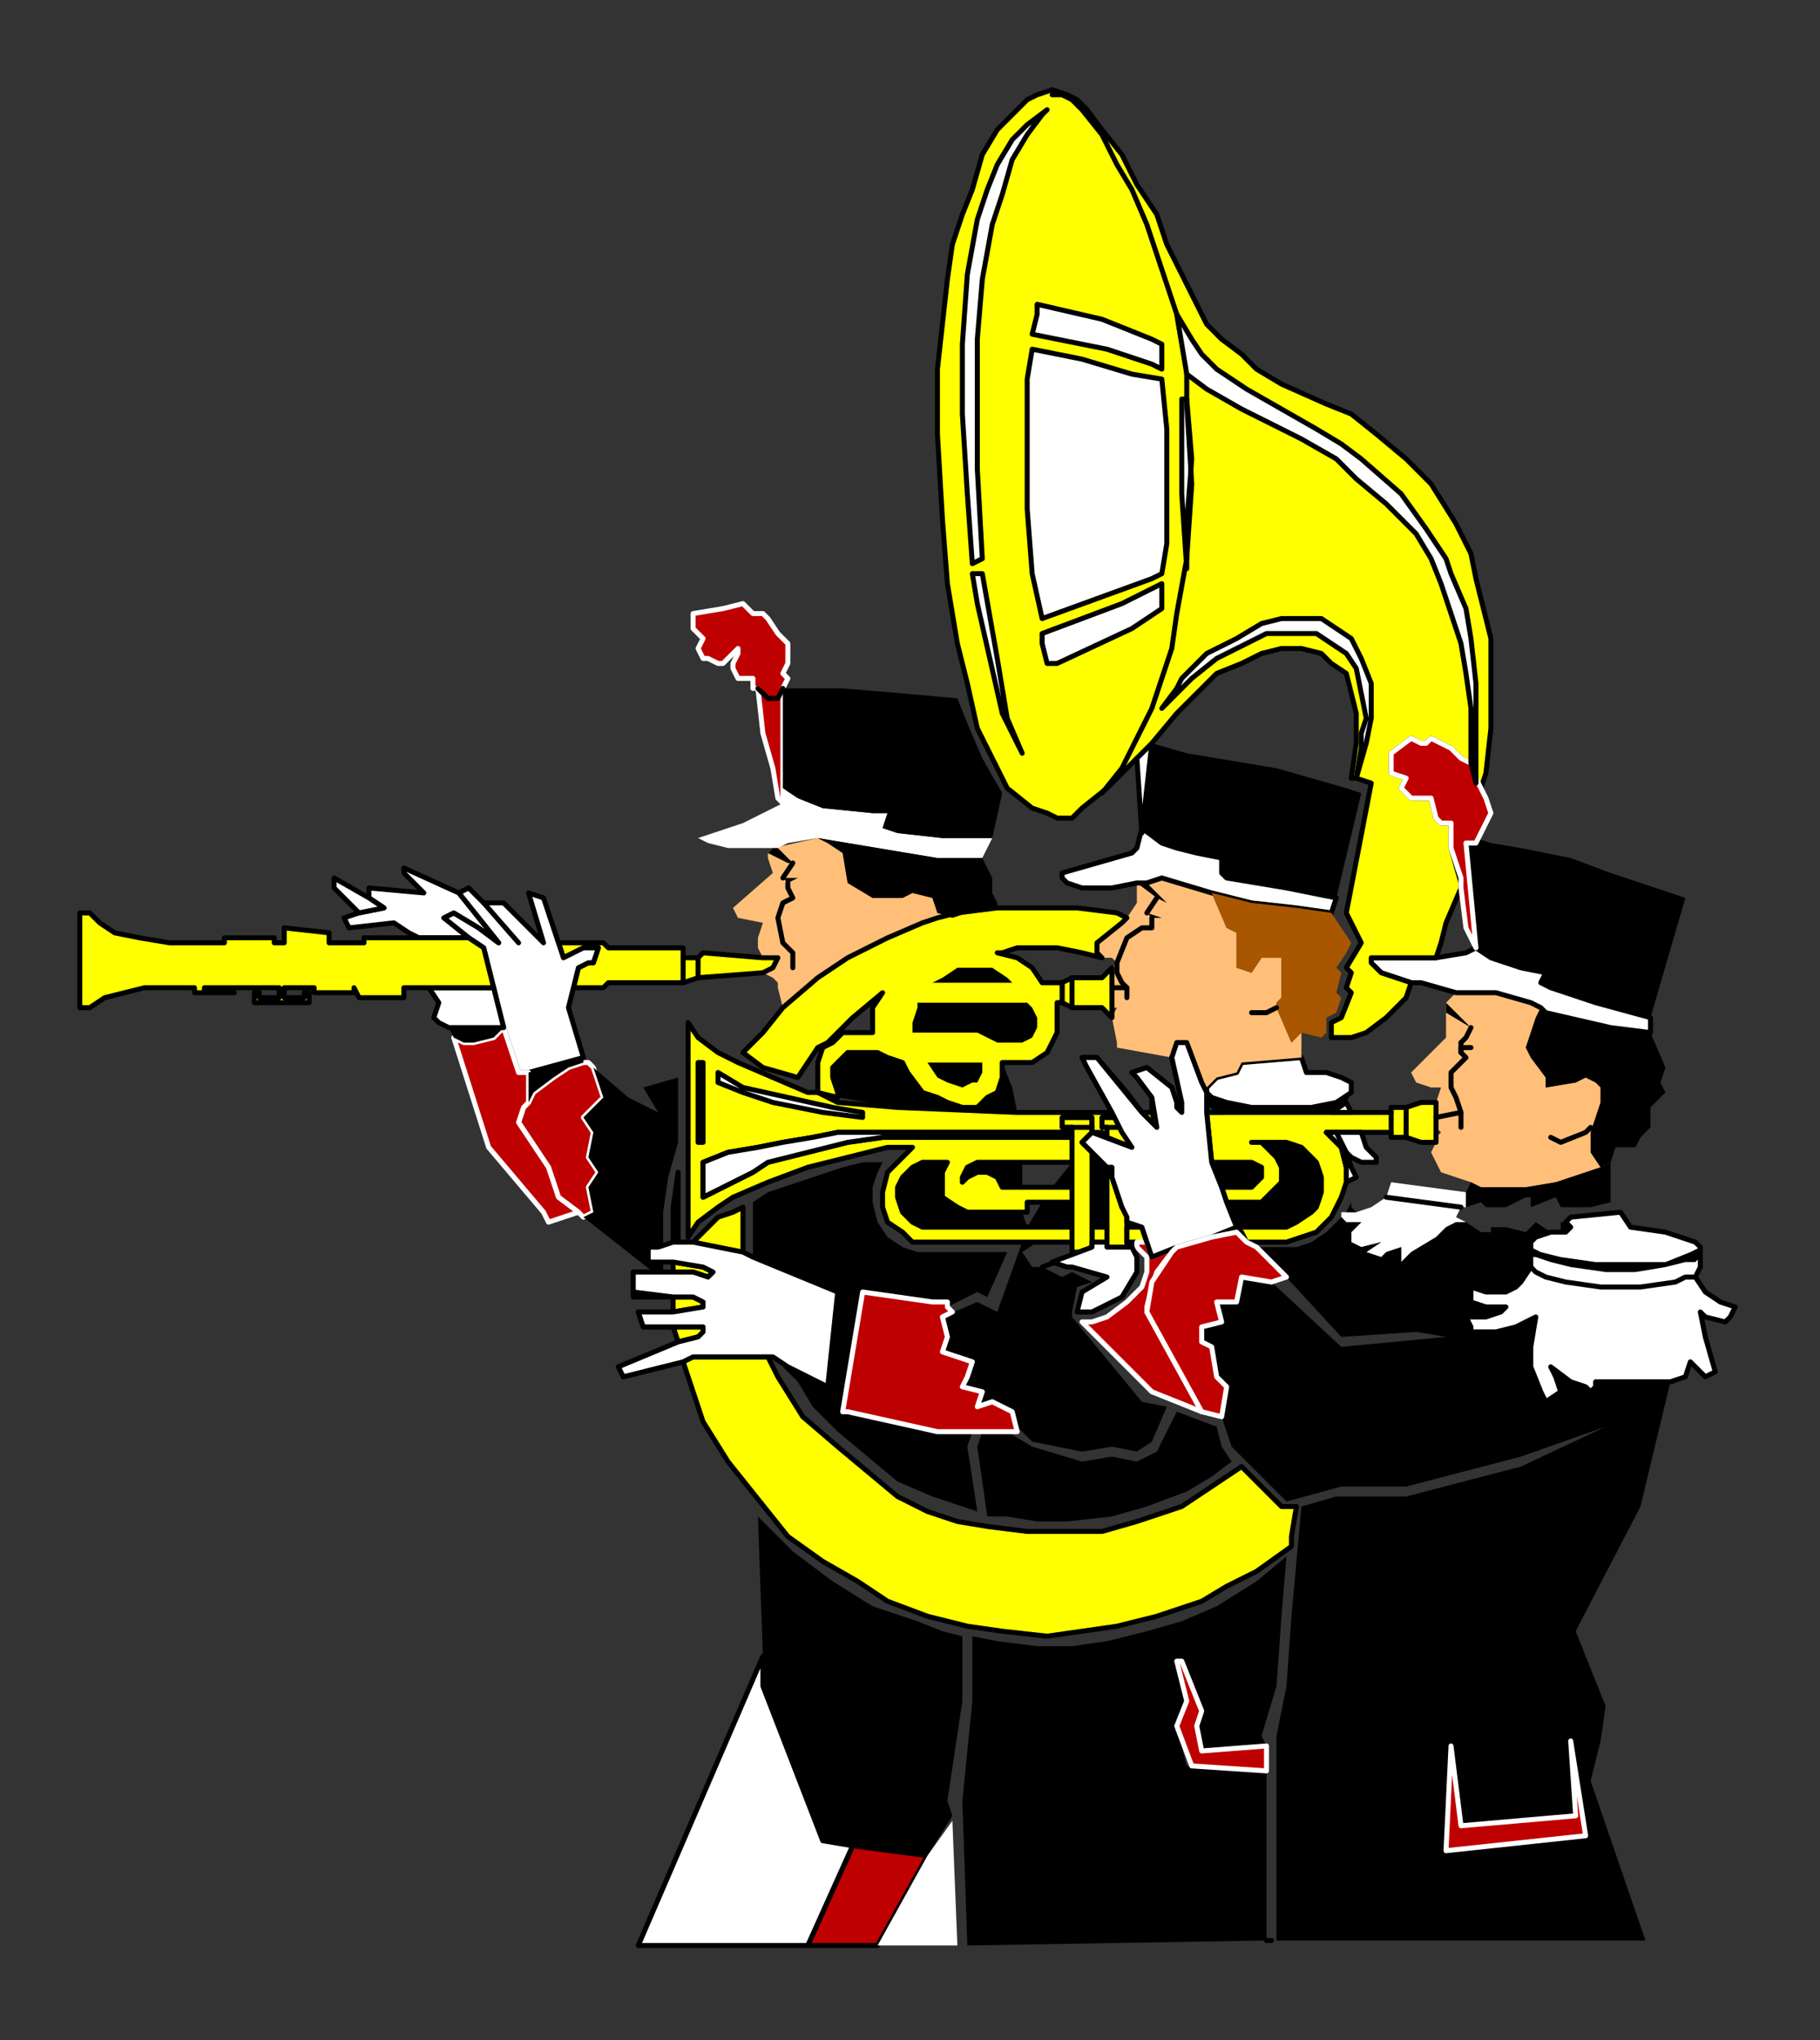 <?xml version="1.0" encoding="UTF-8" standalone="no"?>
<svg
   xmlns:dc="http://purl.org/dc/elements/1.1/"
   xmlns:cc="http://creativecommons.org/ns#"
   xmlns:rdf="http://www.w3.org/1999/02/22-rdf-syntax-ns#"
   xmlns:svg="http://www.w3.org/2000/svg"
   xmlns="http://www.w3.org/2000/svg"
   xmlns:sodipodi="http://sodipodi.sourceforge.net/DTD/sodipodi-0.dtd"
   xmlns:inkscape="http://www.inkscape.org/namespaces/inkscape"
   version="1.0"
   width="96.573mm"
   height="108.215mm"
   id="svg281"
   sodipodi:docname="JULY4035.WMF">
  <rect width="100%" height="100%" fill="#333333" stroke="none"/>
  <sodipodi:namedview
     pagecolor="#ffffff"
     bordercolor="#666666"
     borderopacity="1"
     objecttolerance="10"
     gridtolerance="10"
     guidetolerance="10"
     inkscape:pageopacity="0"
     inkscape:pageshadow="2"
     inkscape:window-width="640"
     inkscape:window-height="480"
     id="namedview283" />
  <defs
     id="defs3">
    <pattern
       id="WMFhbasepattern"
       patternUnits="userSpaceOnUse"
       width="6"
       height="6"
       x="0"
       y="0" />
  </defs>
  <path
     style="fill:#ffbf78;fill-rule:evenodd;fill-opacity:1;stroke:none;"
     d="  M 192,183   L 188,184   L 185,185   L 178,188   L 170,192   L 164,196   L 157,202   L 157,202   L 156,198   L 156,197   L 155,196   L 153,195   L 155,194   L 156,192   L 153,192   L 152,190   L 152,188   L 153,185   L 148,184   L 147,182   L 155,175   L 154,172   L 154,171   L 154,171   L 155,170   L 164,168   L 166,169   L 169,171   L 170,177   L 175,180   L 181,180   L 183,179   L 187,180   L 188,183   L 191,184   L 192,183  z "
     id="path5" />
  <path
     style="fill:#ffff00;fill-rule:evenodd;fill-opacity:1;stroke:#000000;stroke-width:1px;stroke-linecap:round;stroke-linejoin:round;stroke-miterlimit:4;stroke-dasharray:none;stroke-opacity:1;"
     d="  M 153,195   L 140,196   L 137,197   L 122,197   L 121,198   L 115,198   L 116,194   L 118,193   L 119,193   L 120,190   L 117,190   L 113,192   L 112,189   L 121,189   L 122,190   L 136,190   L 137,190   L 137,192   L 140,192   L 141,191   L 153,192   L 156,192   L 155,194   L 153,195  z "
     id="path7" />
  <path
     style="fill:#ffffff;fill-rule:evenodd;fill-opacity:1;stroke:#000000;stroke-width:1px;stroke-linecap:round;stroke-linejoin:round;stroke-miterlimit:4;stroke-dasharray:none;stroke-opacity:1;"
     d="  M 308,264   L 307,270   L 307,274   L 309,279   L 310,281   L 313,279   L 312,276   L 311,274   L 315,277   L 318,278   L 319,279   L 320,278   L 320,277   L 326,277   L 333,277   L 335,277   L 338,276   L 339,273   L 342,276   L 344,275   L 344,275   L 342,268   L 341,263   L 342,264   L 346,265   L 347,264   L 348,262   L 345,261   L 342,259   L 340,256   L 341,254   L 341,252   L 341,251   L 341,250   L 340,249   L 337,248   L 334,247   L 327,246   L 325,243   L 315,244   L 314,245   L 315,246   L 314,247   L 313,247   L 311,247   L 311,247   L 308,248   L 307,249   L 307,252   L 307,254   L 305,257   L 304,258   L 302,259   L 298,259   L 295,258   L 295,261   L 298,262   L 300,262   L 301,262   L 302,262   L 301,263   L 298,264   L 295,264   L 294,264   L 295,266   L 295,267   L 296,267   L 300,267   L 304,266   L 308,264   L 308,264  z "
     id="path9" />
  <path
     style="fill:#000000;fill-rule:evenodd;fill-opacity:1;stroke:none;"
     d="  M 314,245   L 313,245   L 313,247   L 314,247   L 315,246   L 314,245  z "
     id="path11" />
  <path
     style="fill:#ffffff;fill-rule:evenodd;fill-opacity:1;stroke:none;"
     d="  M 274,251   L 277,252   L 278,251   L 281,250   L 281,253   L 283,251   L 288,248   L 290,246   L 292,245   L 294,245   L 292,244   L 293,242   L 294,242   L 294,239   L 279,237   L 278,240   L 275,242   L 272,243   L 270,243   L 269,243   L 269,244   L 270,245   L 272,245   L 273,245   L 271,247   L 271,249   L 273,250   L 277,249   L 274,251  z "
     id="path13" />
  <path
     style="fill:#ffbf78;fill-rule:evenodd;fill-opacity:1;stroke:none;"
     d="  M 290,201   L 292,199   L 300,199   L 307,201   L 309,202   L 308,204   L 306,210   L 307,212   L 310,216   L 310,218   L 316,217   L 318,216   L 320,217   L 321,218   L 321,219   L 321,221   L 319,227   L 319,231   L 321,234   L 318,235   L 312,237   L 306,238   L 303,238   L 297,238   L 295,237   L 292,236   L 289,235   L 288,233   L 287,231   L 288,229   L 288,228   L 289,227   L 288,226   L 288,224   L 288,221   L 289,218   L 287,218   L 284,217   L 283,215   L 290,208   L 290,203   L 290,201  z "
     id="path15" />
  <path
     style="fill:#ffffff;fill-rule:evenodd;fill-opacity:1;stroke:#000000;stroke-width:1px;stroke-linecap:round;stroke-linejoin:round;stroke-miterlimit:4;stroke-dasharray:none;stroke-opacity:1;"
     d="  M 283,197   L 285,197   L 292,199   L 300,199   L 307,201   L 309,202   L 310,203   L 323,206   L 331,207   L 331,204   L 320,201   L 311,198   L 309,197   L 310,195   L 305,194   L 299,192   L 296,190   L 294,191   L 288,192   L 284,192   L 275,192   L 275,193   L 277,195   L 283,197  z "
     id="path17" />
  <path
     style="fill:#ffff00;fill-rule:evenodd;fill-opacity:1;stroke:#000000;stroke-width:1px;stroke-linecap:round;stroke-linejoin:round;stroke-miterlimit:4;stroke-dasharray:none;stroke-opacity:1;"
     d="  M 288,221   L 285,221   L 282,222   L 279,222   L 279,223   L 271,223   L 267,223   L 245,223   L 242,223   L 243,233   L 251,233   L 253,234   L 253,236   L 252,237   L 251,238   L 245,238   L 246,241   L 251,241   L 253,241   L 255,239   L 257,237   L 257,234   L 256,232   L 255,231   L 253,229   L 251,229   L 258,229   L 261,230   L 264,233   L 265,236   L 265,239   L 264,242   L 263,243   L 260,245   L 258,246   L 248,246   L 245,247   L 243,248   L 245,247   L 248,247   L 249,247   L 250,249   L 254,249   L 258,249   L 261,248   L 264,247   L 267,244   L 268,242   L 269,240   L 270,237   L 270,234   L 269,230   L 266,227   L 268,227   L 273,227   L 279,227   L 279,228   L 282,228   L 285,229   L 288,229   L 288,228   L 288,226   L 288,224   L 288,221  z "
     id="path19" />
  <path
     style="fill:#ffff00;fill-rule:evenodd;fill-opacity:1;stroke:#000000;stroke-width:1px;stroke-linecap:round;stroke-linejoin:round;stroke-miterlimit:4;stroke-dasharray:none;stroke-opacity:1;"
     d="  M 231,223   L 232,226   L 230,224   L 229,223   L 231,223  z "
     id="path21" />
  <path
     style="fill:#ffff00;fill-rule:evenodd;fill-opacity:1;stroke:#000000;stroke-width:1px;stroke-linecap:round;stroke-linejoin:round;stroke-miterlimit:4;stroke-dasharray:none;stroke-opacity:1;"
     d="  M 139,272   L 154,272   L 156,276   L 161,284   L 168,290   L 174,295   L 180,300   L 186,303   L 192,305   L 198,306   L 206,307   L 213,307   L 221,307   L 228,305   L 237,302   L 243,298   L 249,294   L 257,302   L 260,302   L 259,308   L 259,310   L 252,315   L 246,318   L 241,321   L 232,324   L 224,326   L 217,327   L 210,328   L 201,327   L 194,326   L 186,324   L 178,321   L 172,317   L 165,313   L 158,308   L 154,303   L 150,298   L 146,293   L 141,285   L 139,279   L 137,273   L 139,272  z "
     id="path23" />
  <path
     style="fill:#ffff00;fill-rule:evenodd;fill-opacity:1;stroke:#000000;stroke-width:1px;stroke-linecap:round;stroke-linejoin:round;stroke-miterlimit:4;stroke-dasharray:none;stroke-opacity:1;"
     d="  M 222,228   L 227,230   L 225,226   L 224,224   L 221,224   L 221,226   L 222,226   L 222,228  z "
     id="path25" />
  <path
     style="fill:#ffff00;fill-rule:evenodd;fill-opacity:1;stroke:#000000;stroke-width:1px;stroke-linecap:round;stroke-linejoin:round;stroke-miterlimit:4;stroke-dasharray:none;stroke-opacity:1;"
     d="  M 222,234   L 223,234   L 223,236   L 225,242   L 226,243   L 226,245   L 226,246   L 226,249   L 226,251   L 222,251   L 222,249   L 222,246   L 222,234  z "
     id="path27" />
  <path
     style="fill:#ffff00;fill-rule:evenodd;fill-opacity:1;stroke:#000000;stroke-width:1px;stroke-linecap:round;stroke-linejoin:round;stroke-miterlimit:4;stroke-dasharray:none;stroke-opacity:1;"
     d="  M 226,246   L 226,249   L 228,249   L 230,249   L 229,246   L 226,246  z "
     id="path29" />
  <path
     style="fill:#ffff00;fill-rule:evenodd;fill-opacity:1;stroke:#000000;stroke-width:1px;stroke-linecap:round;stroke-linejoin:round;stroke-miterlimit:4;stroke-dasharray:none;stroke-opacity:1;"
     d="  M 222,249   L 219,249   L 219,246   L 222,246   L 222,249  z "
     id="path31" />
  <path
     style="fill:#ffff00;fill-rule:evenodd;fill-opacity:1;stroke:#000000;stroke-width:1px;stroke-linecap:round;stroke-linejoin:round;stroke-miterlimit:4;stroke-dasharray:none;stroke-opacity:1;"
     d="  M 217,251   L 219,251   L 219,249   L 219,246   L 219,231   L 217,229   L 219,227   L 219,226   L 219,224   L 213,224   L 213,226   L 215,226   L 215,227   L 215,228   L 215,233   L 215,238   L 215,241   L 215,246   L 215,249   L 215,251   L 217,251  z "
     id="path33" />
  <path
     style="fill:#ffffff;fill-rule:evenodd;fill-opacity:1;stroke:#000000;stroke-width:1px;stroke-linecap:round;stroke-linejoin:round;stroke-miterlimit:4;stroke-dasharray:none;stroke-opacity:1;"
     d="  M 270,237   L 270,234   L 269,230   L 266,227   L 268,227   L 273,227   L 274,230   L 276,232   L 276,233   L 273,233   L 271,232   L 270,231   L 271,234   L 272,236   L 270,237  z "
     id="path35" />
  <path
     style="fill:#ffffff;fill-rule:evenodd;fill-opacity:1;stroke:#000000;stroke-width:1px;stroke-linecap:round;stroke-linejoin:round;stroke-miterlimit:4;stroke-dasharray:none;stroke-opacity:1;"
     d="  M 271,223   L 270,221   L 267,223   L 271,223  z "
     id="path37" />
  <path
     style="fill:none;stroke:#000000;stroke-width:1px;stroke-linecap:round;stroke-linejoin:round;stroke-miterlimit:4;stroke-dasharray:none;stroke-opacity:1;"
     d="  M 245,223   L 242,221   L 242,223   L 245,223  z "
     id="path39" />
  <path
     style="fill:#ffffff;fill-rule:evenodd;fill-opacity:1;stroke:#000000;stroke-width:1px;stroke-linecap:round;stroke-linejoin:round;stroke-miterlimit:4;stroke-dasharray:none;stroke-opacity:1;"
     d="  M 242,219   L 243,220   L 246,221   L 251,222   L 257,222   L 263,222   L 268,221   L 271,219   L 271,217   L 269,216   L 266,215   L 262,215   L 261,212   L 249,213   L 248,215   L 244,216   L 242,218   L 242,219   L 242,219  z "
     id="path41" />
  <path
     style="fill:#ffbf78;fill-rule:evenodd;fill-opacity:1;stroke:none;"
     d="  M 230,177   L 228,177   L 228,181   L 226,184   L 225,185   L 220,189   L 220,191   L 221,192   L 223,192   L 224,193   L 223,194   L 223,198   L 223,202   L 224,202   L 223,204   L 224,209   L 224,210   L 235,212   L 236,209   L 238,209   L 241,217   L 242,219   L 242,218   L 244,216   L 248,215   L 249,213   L 261,212   L 261,207   L 259,209   L 256,202   L 256,201   L 257,200   L 257,192   L 254,192   L 253,192   L 251,195   L 248,194   L 248,193   L 248,187   L 246,186   L 243,179   L 233,176   L 230,177  z "
     id="path43" />
  <path
     style="fill:#ffffff;fill-rule:evenodd;fill-opacity:1;stroke:#000000;stroke-width:1px;stroke-linecap:round;stroke-linejoin:round;stroke-miterlimit:4;stroke-dasharray:none;stroke-opacity:1;"
     d="  M 229,166   L 228,170   L 227,171   L 220,173   L 213,175   L 213,176   L 214,177   L 217,178   L 223,178   L 228,177   L 230,177   L 233,176   L 243,179   L 251,181   L 260,182   L 267,183   L 268,180   L 258,178   L 246,176   L 245,175   L 245,172   L 240,171   L 236,170   L 233,169   L 229,166  z "
     id="path45" />
  <path
     style="fill:#ffffff;fill-rule:evenodd;fill-opacity:1;stroke:#000000;stroke-width:1px;stroke-linecap:round;stroke-linejoin:round;stroke-miterlimit:4;stroke-dasharray:none;stroke-opacity:1;"
     d="  M 228,152   L 229,151   L 231,149   L 229,167   L 228,152  z "
     id="path47" />
  <path
     style="fill:#ffff00;fill-rule:evenodd;fill-opacity:1;stroke:#000000;stroke-width:1px;stroke-linecap:round;stroke-linejoin:round;stroke-miterlimit:4;stroke-dasharray:none;stroke-opacity:1;"
     d="  M 221,202   L 223,204   L 223,201   L 223,198   L 223,194   L 221,196   L 215,196   L 213,197   L 213,201   L 215,202   L 221,202  z "
     id="path49" />
  <path
     style="fill:#ffff00;fill-rule:evenodd;fill-opacity:1;stroke:#000000;stroke-width:1px;stroke-linecap:round;stroke-linejoin:round;stroke-miterlimit:4;stroke-dasharray:none;stroke-opacity:1;"
     d="  M 228,152   L 222,158   L 217,162   L 215,164   L 212,164   L 210,163   L 207,162   L 202,158   L 199,152   L 196,146   L 194,137   L 192,129   L 190,117   L 189,104   L 188,87   L 188,74   L 189,65   L 190,56   L 191,49   L 193,43   L 195,38   L 197,31   L 200,26   L 203,23   L 206,20   L 208,19   L 211,18   L 214,19   L 216,20   L 218,22   L 221,26   L 225,31   L 228,37   L 232,43   L 234,49   L 237,55   L 239,59   L 242,65   L 245,68   L 249,71   L 252,74   L 257,77   L 266,81   L 271,83   L 276,87   L 282,92   L 287,97   L 292,105   L 295,111   L 296,116   L 297,120   L 299,128   L 299,135   L 299,146   L 298,155   L 297,158   L 296,157   L 295,153   L 293,152   L 291,150   L 287,148   L 286,149   L 285,149   L 283,148   L 279,151   L 279,155   L 282,156   L 281,158   L 283,160   L 287,160   L 288,164   L 289,165   L 291,165   L 291,170   L 293,177   L 293,178   L 290,185   L 289,189   L 288,192   L 284,192   L 275,192   L 275,193   L 277,195   L 283,197   L 282,200   L 278,204   L 274,207   L 271,208   L 267,208   L 267,205   L 269,204   L 271,199   L 270,198   L 271,195   L 270,194   L 273,189   L 270,183   L 275,157   L 272,156   L 271,156   L 272,149   L 272,143   L 271,139   L 270,135   L 267,133   L 265,131   L 261,130   L 257,130   L 253,131   L 249,133   L 244,135   L 240,139   L 236,143   L 231,149   L 228,152  z "
     id="path51" />
  <path
     style="fill:#ffffff;fill-rule:evenodd;fill-opacity:1;stroke:#000000;stroke-width:1px;stroke-linecap:round;stroke-linejoin:round;stroke-miterlimit:4;stroke-dasharray:none;stroke-opacity:1;"
     d="  M 233,74   L 233,69   L 231,68   L 221,64   L 208,61   L 208,63   L 207,67   L 212,68   L 222,70   L 231,73   L 233,74  z "
     id="path53" />
  <path
     style="fill:#ffffff;fill-rule:evenodd;fill-opacity:1;stroke:#000000;stroke-width:1px;stroke-linecap:round;stroke-linejoin:round;stroke-miterlimit:4;stroke-dasharray:none;stroke-opacity:1;"
     d="  M 233,115   L 234,109   L 234,96   L 234,86   L 233,76   L 227,75   L 217,72   L 207,70   L 206,76   L 206,88   L 206,102   L 207,115   L 209,124   L 220,120   L 231,116   L 233,115  z "
     id="path55" />
  <path
     style="fill:#ffffff;fill-rule:evenodd;fill-opacity:1;stroke:#000000;stroke-width:1px;stroke-linecap:round;stroke-linejoin:round;stroke-miterlimit:4;stroke-dasharray:none;stroke-opacity:1;"
     d="  M 233,117   L 233,122   L 227,126   L 212,133   L 210,133   L 209,129   L 209,127   L 225,121   L 233,117  z "
     id="path57" />
  <path
     style="fill:#ffffff;fill-rule:evenodd;fill-opacity:1;stroke:#000000;stroke-width:1px;stroke-linecap:round;stroke-linejoin:round;stroke-miterlimit:4;stroke-dasharray:none;stroke-opacity:1;"
     d="  M 238,114   L 238,105   L 239,92   L 238,80   L 237,80   L 237,85   L 237,99   L 238,114  z "
     id="path59" />
  <path
     style="fill:#ffffff;fill-rule:evenodd;fill-opacity:1;stroke:#000000;stroke-width:1px;stroke-linecap:round;stroke-linejoin:round;stroke-miterlimit:4;stroke-dasharray:none;stroke-opacity:1;"
     d="  M 272,156   L 273,150   L 273,147   L 274,144   L 273,139   L 272,134   L 270,131   L 267,129   L 264,127   L 261,127   L 257,127   L 254,127   L 250,129   L 244,132   L 239,136   L 233,142   L 236,138   L 237,136   L 242,131   L 248,128   L 253,125   L 257,124   L 262,124   L 265,124   L 268,126   L 271,128   L 273,132   L 275,137   L 275,144   L 274,149   L 272,156  z "
     id="path61" />
  <path
     style="fill:#ffffff;fill-rule:evenodd;fill-opacity:1;stroke:#000000;stroke-width:1px;stroke-linecap:round;stroke-linejoin:round;stroke-miterlimit:4;stroke-dasharray:none;stroke-opacity:1;"
     d="  M 210,22   L 209,23   L 206,27   L 203,32   L 201,39   L 199,45   L 197,56   L 196,68   L 196,79   L 196,94   L 197,112   L 195,113   L 194,99   L 193,83   L 193,69   L 194,55   L 196,44   L 198,38   L 200,33   L 203,28   L 205,26   L 206,25   L 210,22  z "
     id="path63" />
  <path
     style="fill:#ffffff;fill-rule:evenodd;fill-opacity:1;stroke:#000000;stroke-width:1px;stroke-linecap:round;stroke-linejoin:round;stroke-miterlimit:4;stroke-dasharray:none;stroke-opacity:1;"
     d="  M 201,143   L 196,121   L 195,115   L 197,115   L 200,132   L 202,144   L 205,151   L 201,143  z "
     id="path65" />
  <path
     style="fill:#ffff00;fill-rule:evenodd;fill-opacity:1;stroke:#000000;stroke-width:1px;stroke-linecap:round;stroke-linejoin:round;stroke-miterlimit:4;stroke-dasharray:none;stroke-opacity:1;"
     d="  M 168,221   L 180,222   L 204,223   L 223,223   L 224,224   L 221,224   L 221,226   L 222,226   L 222,228   L 221,227   L 219,227   L 219,226   L 219,224   L 213,224   L 213,226   L 215,226   L 215,227   L 173,227   L 168,227   L 163,228   L 157,229   L 152,230   L 146,231   L 141,233   L 141,240   L 147,237   L 151,235   L 154,233   L 162,231   L 170,229   L 177,228   L 215,228   L 215,233   L 205,233   L 196,233   L 194,234   L 193,236   L 193,237   L 194,236   L 196,235   L 198,235   L 200,236   L 201,238   L 205,238   L 211,238   L 215,238   L 215,241   L 209,241   L 206,241   L 206,243   L 205,243   L 194,243   L 192,242   L 189,240   L 189,238   L 189,235   L 190,233   L 185,233   L 183,234   L 181,236   L 180,238   L 180,240   L 181,243   L 183,245   L 185,246   L 206,246   L 215,246   L 215,249   L 208,249   L 205,249   L 187,249   L 183,249   L 181,247   L 178,245   L 177,242   L 177,239   L 178,235   L 180,233   L 183,230   L 178,230   L 170,232   L 162,234   L 154,237   L 147,240   L 144,242   L 140,245   L 138,248   L 138,205   L 140,208   L 144,211   L 148,213   L 155,216   L 162,219   L 164,219   L 168,221  z "
     id="path67" />
  <path
     style="fill:#ffffff;fill-rule:evenodd;fill-opacity:1;stroke:#000000;stroke-width:1px;stroke-linecap:round;stroke-linejoin:round;stroke-miterlimit:4;stroke-dasharray:none;stroke-opacity:1;"
     d="  M 215,227   L 173,227   L 168,227   L 163,228   L 157,229   L 152,230   L 146,231   L 141,233   L 141,240   L 147,237   L 151,235   L 154,233   L 162,231   L 170,229   L 177,228   L 215,228   L 215,227  z "
     id="path69" />
  <path
     style="fill:#ffffff;fill-rule:evenodd;fill-opacity:1;stroke:#000000;stroke-width:1px;stroke-linecap:round;stroke-linejoin:round;stroke-miterlimit:4;stroke-dasharray:none;stroke-opacity:1;"
     d="  M 144,215   L 149,218   L 158,220   L 167,222   L 173,223   L 173,224   L 165,223   L 155,221   L 149,219   L 144,217   L 144,215  z "
     id="path71" />
  <path
     style="fill:#ffffff;fill-rule:evenodd;fill-opacity:1;stroke:#000000;stroke-width:1px;stroke-linecap:round;stroke-linejoin:round;stroke-miterlimit:4;stroke-dasharray:none;stroke-opacity:1;"
     d="  M 141,229   L 140,229   L 140,213   L 141,213   L 141,229  z "
     id="path73" />
  <path
     style="fill:#bf0000;fill-rule:evenodd;fill-opacity:1;stroke:#000000;stroke-width:1px;stroke-linecap:round;stroke-linejoin:round;stroke-miterlimit:4;stroke-dasharray:none;stroke-opacity:1;"
     d="  M 176,390   L 186,372   L 171,370   L 162,390   L 176,390  z "
     id="path75" />
  <path
     style="fill:#ffffff;fill-rule:evenodd;fill-opacity:1;stroke:#000000;stroke-width:1px;stroke-linecap:round;stroke-linejoin:round;stroke-miterlimit:4;stroke-dasharray:none;stroke-opacity:1;"
     d="  M 153,332   L 153,338   L 165,369   L 171,370   L 162,390   L 128,390   L 153,332  z "
     id="path77" />
  <path
     style="fill:#ffff00;fill-rule:evenodd;fill-opacity:1;stroke:#000000;stroke-width:1px;stroke-linecap:round;stroke-linejoin:round;stroke-miterlimit:4;stroke-dasharray:none;stroke-opacity:1;"
     d="  M 135,266   L 141,266   L 142,267   L 140,268   L 136,269   L 135,266  z "
     id="path79" />
  <path
     style="fill:#ffff00;fill-rule:evenodd;fill-opacity:1;stroke:#000000;stroke-width:1px;stroke-linecap:round;stroke-linejoin:round;stroke-miterlimit:4;stroke-dasharray:none;stroke-opacity:1;"
     d="  M 135,260   L 139,260   L 141,261   L 141,262   L 135,263   L 135,260  z "
     id="path81" />
  <path
     style="fill:#ffff00;fill-rule:evenodd;fill-opacity:1;stroke:#000000;stroke-width:1px;stroke-linecap:round;stroke-linejoin:round;stroke-miterlimit:4;stroke-dasharray:none;stroke-opacity:1;"
     d="  M 135,253   L 141,254   L 143,255   L 142,256   L 139,255   L 135,255   L 135,253  z "
     id="path83" />
  <path
     style="fill:#ffff00;fill-rule:evenodd;fill-opacity:1;stroke:#000000;stroke-width:1px;stroke-linecap:round;stroke-linejoin:round;stroke-miterlimit:4;stroke-dasharray:none;stroke-opacity:1;"
     d="  M 149,251   L 146,251   L 139,249   L 140,248   L 142,246   L 144,244   L 147,243   L 149,242   L 149,251  z "
     id="path85" />
  <path
     style="fill:#ffff00;fill-rule:evenodd;fill-opacity:1;stroke:#000000;stroke-width:1px;stroke-linecap:round;stroke-linejoin:round;stroke-miterlimit:4;stroke-dasharray:none;stroke-opacity:1;"
     d="  M 136,249   L 135,249   L 135,242   L 136,235   L 136,249  z "
     id="path87" />
  <path
     style="fill:#ffff00;fill-rule:evenodd;fill-opacity:1;stroke:#000000;stroke-width:1px;stroke-linecap:round;stroke-linejoin:round;stroke-miterlimit:4;stroke-dasharray:none;stroke-opacity:1;"
     d="  M 165,210   L 164,213   L 164,217   L 164,219   L 168,220   L 168,219   L 167,216   L 167,214   L 168,213   L 170,211   L 173,211   L 176,211   L 178,212   L 181,213   L 182,215   L 185,219   L 188,220   L 190,221   L 193,222   L 196,222   L 198,220   L 200,219   L 201,216   L 201,213   L 205,213   L 207,213   L 210,211   L 211,209   L 212,207   L 212,204   L 212,201   L 213,201   L 213,197   L 209,197   L 207,194   L 204,192   L 200,191   L 201,191   L 204,190   L 212,190   L 217,191   L 221,192   L 220,191   L 220,189   L 225,185   L 226,184   L 224,183   L 216,182   L 208,182   L 200,182   L 192,183   L 188,184   L 185,185   L 178,188   L 170,192   L 164,196   L 157,202   L 153,207   L 149,211   L 153,214   L 160,216   L 164,210   L 166,209   L 171,204   L 177,199   L 175,202   L 175,205   L 175,207   L 172,207   L 169,207   L 167,209   L 165,210  z "
     id="path89" />
  <path
     style="fill:#000000;fill-rule:evenodd;fill-opacity:1;stroke:none;"
     d="  M 186,213   L 188,216   L 190,217   L 193,218   L 195,217   L 196,217   L 197,215   L 197,213   L 186,213  z "
     id="path91" />
  <path
     style="fill:#000000;fill-rule:evenodd;fill-opacity:1;stroke:none;"
     d="  M 200,209   L 198,208   L 196,207   L 194,207   L 183,207   L 183,205   L 184,202   L 184,201   L 194,201   L 206,201   L 207,202   L 208,204   L 208,206   L 207,208   L 205,209   L 200,209  z "
     id="path93" />
  <path
     style="fill:#000000;fill-rule:evenodd;fill-opacity:1;stroke:none;"
     d="  M 187,197   L 189,196   L 192,194   L 195,194   L 199,194   L 202,196   L 203,197   L 187,197  z "
     id="path95" />
  <path
     style="fill:#ffffff;fill-rule:evenodd;fill-opacity:1;stroke:none;"
     d="  M 157,161   L 157,158   L 160,160   L 165,162   L 175,163   L 178,163   L 177,166   L 180,167   L 189,168   L 199,168   L 198,170   L 197,172   L 188,172   L 164,168   L 158,169   L 156,170   L 155,170   L 153,170   L 146,170   L 142,169   L 140,168   L 143,167   L 149,165   L 157,161   L 157,161  z "
     id="path97" />
  <path
     style="fill:#bf0000;fill-rule:evenodd;fill-opacity:1;stroke:#ffffff;stroke-width:1px;stroke-linecap:round;stroke-linejoin:round;stroke-miterlimit:4;stroke-dasharray:none;stroke-opacity:1;"
     d="  M 157,158   L 157,138   L 158,136   L 157,135   L 158,133   L 158,129   L 156,127   L 154,124   L 153,123   L 151,123   L 149,121   L 145,122   L 139,123   L 139,125   L 139,126   L 141,128   L 140,130   L 141,132   L 142,132   L 144,133   L 145,133   L 148,130   L 148,131   L 147,133   L 147,134   L 148,136   L 151,136   L 151,138   L 152,138   L 153,147   L 155,154   L 156,160   L 157,161   L 157,158  z "
     id="path99" />
  <path
     style="fill:#bf0000;fill-rule:evenodd;fill-opacity:1;stroke:#ffffff;stroke-width:1px;stroke-linecap:round;stroke-linejoin:round;stroke-miterlimit:4;stroke-dasharray:none;stroke-opacity:1;"
     d="  M 117,244   L 119,243   L 118,238   L 120,235   L 118,232   L 119,227   L 117,224   L 121,220   L 119,214   L 118,213   L 117,213   L 114,214   L 111,216   L 107,219   L 106,221   L 105,222   L 104,225   L 110,234   L 112,240   L 116,243   L 117,244  z "
     id="path101" />
  <path
     style="fill:#ffffff;fill-rule:evenodd;fill-opacity:1;stroke:#000000;stroke-width:1px;stroke-linecap:round;stroke-linejoin:round;stroke-miterlimit:4;stroke-dasharray:none;stroke-opacity:1;"
     d="  M 97,181   L 101,181   L 109,189   L 106,179   L 109,180   L 112,189   L 113,192   L 117,190   L 120,190   L 119,193   L 118,193   L 116,194   L 115,198   L 114,202   L 117,212   L 106,215   L 104,215   L 102,209   L 101,206   L 99,198   L 97,190   L 94,188   L 89,184   L 91,183   L 96,186   L 100,189   L 92,179   L 94,178   L 97,181  z "
     id="path103" />
  <path
     style="fill:#bf0000;fill-rule:evenodd;fill-opacity:1;stroke:#ffffff;stroke-width:1px;stroke-linecap:round;stroke-linejoin:round;stroke-miterlimit:4;stroke-dasharray:none;stroke-opacity:1;"
     d="  M 116,243   L 112,240   L 110,234   L 104,225   L 105,222   L 106,221   L 106,215   L 104,215   L 102,209   L 101,206   L 99,208   L 95,209   L 93,209   L 91,208   L 98,230   L 109,243   L 110,245   L 116,243  z "
     id="path105" />
  <path
     style="fill:#ffffff;fill-rule:evenodd;fill-opacity:1;stroke:#000000;stroke-width:1px;stroke-linecap:round;stroke-linejoin:round;stroke-miterlimit:4;stroke-dasharray:none;stroke-opacity:1;"
     d="  M 99,198   L 86,198   L 88,201   L 87,204   L 88,205   L 90,206   L 95,206   L 99,206   L 101,206   L 99,198  z "
     id="path107" />
  <path
     style="fill:#ffffff;fill-rule:evenodd;fill-opacity:1;stroke:#000000;stroke-width:1px;stroke-linecap:round;stroke-linejoin:round;stroke-miterlimit:4;stroke-dasharray:none;stroke-opacity:1;"
     d="  M 72,183   L 77,182   L 74,180   L 74,178   L 85,179   L 81,175   L 81,174   L 92,179   L 100,189   L 96,186   L 91,183   L 89,184   L 94,188   L 84,188   L 82,187   L 79,185   L 70,186   L 69,184   L 72,183  z "
     id="path109" />
  <path
     style="fill:#ffffff;fill-rule:evenodd;fill-opacity:1;stroke:#000000;stroke-width:1px;stroke-linecap:round;stroke-linejoin:round;stroke-miterlimit:4;stroke-dasharray:none;stroke-opacity:1;"
     d="  M 72,183   L 77,182   L 74,180   L 67,176   L 67,178   L 72,183  z "
     id="path111" />
  <path
     style="fill:#ffff00;fill-rule:evenodd;fill-opacity:1;stroke:#000000;stroke-width:1px;stroke-linecap:round;stroke-linejoin:round;stroke-miterlimit:4;stroke-dasharray:none;stroke-opacity:1;"
     d="  M 84,188   L 94,188   L 97,190   L 99,198   L 86,198   L 81,198   L 81,200   L 72,200   L 71,198   L 71,199   L 63,199   L 63,198   L 57,198   L 57,200   L 61,200   L 61,199   L 62,199   L 62,201   L 51,201   L 51,199   L 52,199   L 52,200   L 56,200   L 56,198   L 49,198   L 49,198   L 41,198   L 41,199   L 47,199   L 47,199   L 39,199   L 39,198   L 35,198   L 29,198   L 25,199   L 21,200   L 18,202   L 16,202   L 16,183   L 18,183   L 20,185   L 23,187   L 28,188   L 34,189   L 41,189   L 45,189   L 45,188   L 55,188   L 55,189   L 57,189   L 57,186   L 66,187   L 66,189   L 73,189   L 73,188   L 84,188  z "
     id="path113" />
  <path
     style="fill:#000000;fill-rule:evenodd;fill-opacity:1;stroke:none;"
     d="  M 305,294   L 282,300   L 268,300   L 261,302   L 259,324   L 258,338   L 256,348   L 256,389   L 330,389   L 319,357   L 321,349   L 315,349   L 318,368   L 290,371   L 291,350   L 293,366   L 316,364   L 315,349   L 321,349   L 322,342   L 316,327   L 329,302   L 335,277   L 333,277   L 326,277   L 320,277   L 320,278   L 319,279   L 318,278   L 315,277   L 311,274   L 312,276   L 313,279   L 310,281   L 309,279   L 307,274   L 307,270   L 308,264   L 308,264   L 304,266   L 300,267   L 296,267   L 295,267   L 295,266   L 294,264   L 295,264   L 298,264   L 301,263   L 302,262   L 301,262   L 300,262   L 298,262   L 295,261   L 295,258   L 298,259   L 302,259   L 304,258   L 305,257   L 307,254   L 307,252   L 307,249   L 308,248   L 311,247   L 311,247   L 308,245   L 306,247   L 302,246   L 299,246   L 299,247   L 297,247   L 294,245   L 292,245   L 290,246   L 288,248   L 283,251   L 281,253   L 281,250   L 278,251   L 277,252   L 274,251   L 277,249   L 273,250   L 271,249   L 271,247   L 273,245   L 272,245   L 270,245   L 269,244   L 266,247   L 263,249   L 260,250   L 257,250   L 251,250   L 257,255   L 269,268   L 284,267   L 290,268   L 269,270   L 255,257   L 249,256   L 248,261   L 244,261   L 245,265   L 241,265   L 241,269   L 243,270   L 244,276   L 246,278   L 245,284   L 247,290   L 258,301   L 269,298   L 282,298   L 305,292   L 322,286   L 305,294  z "
     id="path115" />
  <path
     style="fill:#000000;fill-rule:evenodd;fill-opacity:1;stroke:none;"
     d="  M 307,252   L 307,250   L 309,251   L 313,252   L 320,253   L 327,253   L 334,253   L 339,251   L 341,250   L 341,251   L 341,252   L 340,253   L 338,253   L 334,254   L 328,255   L 322,255   L 315,254   L 311,253   L 308,252   L 307,252  z "
     id="path117" />
  <path
     style="fill:#000000;fill-rule:evenodd;fill-opacity:1;stroke:none;"
     d="  M 271,241   L 271,242   L 272,243   L 270,243   L 271,241  z "
     id="path119" />
  <path
     style="fill:#000000;fill-rule:evenodd;fill-opacity:1;stroke:none;"
     d="  M 323,233   L 323,241   L 319,242   L 315,242   L 313,242   L 312,240   L 307,242   L 307,240   L 306,240   L 302,242   L 298,242   L 297,241   L 294,242   L 294,239   L 295,237   L 297,238   L 303,238   L 306,238   L 312,237   L 318,235   L 321,234   L 323,233  z "
     id="path121" />
  <path
     style="fill:#000000;fill-rule:evenodd;fill-opacity:1;stroke:none;"
     d="  M 295,206   L 291,202   L 290,201   L 290,203   L 295,206  z "
     id="path123" />
  <path
     style="fill:#000000;fill-rule:evenodd;fill-opacity:1;stroke:none;"
     d="  M 323,233   L 324,230   L 325,230   L 328,230   L 329,228   L 331,226   L 331,222   L 333,220   L 334,219   L 333,217   L 334,214   L 331,207   L 323,206   L 310,203   L 309,202   L 308,204   L 306,210   L 307,212   L 310,216   L 310,218   L 316,217   L 318,216   L 320,217   L 321,218   L 321,219   L 321,221   L 319,227   L 319,231   L 321,234   L 323,233  z "
     id="path125" />
  <path
     style="fill:#000000;fill-rule:evenodd;fill-opacity:1;stroke:none;"
     d="  M 296,190   L 294,169   L 296,168   L 299,169   L 305,170   L 315,172   L 323,175   L 338,180   L 331,204   L 320,201   L 311,198   L 309,197   L 310,195   L 305,194   L 299,192   L 296,190  z "
     id="path127" />
  <path
     style="fill:#000000;fill-rule:evenodd;fill-opacity:1;stroke:none;"
     d="  M 193,361   L 195,341   L 195,328   L 200,329   L 208,330   L 215,330   L 222,329   L 230,327   L 237,325   L 244,322   L 252,317   L 258,312   L 257,324   L 256,338   L 253,348   L 254,350   L 241,351   L 240,346   L 241,343   L 237,333   L 236,333   L 238,341   L 236,346   L 238,354   L 254,355   L 254,389   L 194,390   L 193,361  z "
     id="path129" />
  <path
     style="fill:#000000;fill-rule:evenodd;fill-opacity:1;stroke:none;"
     d="  M 236,283   L 232,291   L 228,293   L 223,292   L 217,293   L 207,290   L 202,287   L 197,287   L 196,290   L 198,304   L 202,304   L 208,305   L 214,305   L 223,304   L 230,302   L 238,299   L 243,296   L 247,293   L 245,290   L 244,286   L 236,283  z "
     id="path131" />
  <path
     style="fill:#000000;fill-rule:evenodd;fill-opacity:1;stroke:none;"
     d="  M 195,282   L 197,280   L 193,279   L 194,276   L 195,273   L 189,271   L 190,269   L 189,264   L 196,261   L 200,263   L 205,249   L 208,249   L 205,251   L 207,254   L 209,254   L 213,256   L 215,255   L 219,257   L 216,258   L 215,263   L 215,264   L 229,281   L 234,282   L 231,289   L 228,291   L 223,290   L 217,291   L 207,289   L 204,286   L 203,283   L 199,281   L 195,282  z "
     id="path133" />
  <path
     style="fill:#bf0000;fill-rule:evenodd;fill-opacity:1;stroke:#ffffff;stroke-width:1px;stroke-linecap:round;stroke-linejoin:round;stroke-miterlimit:4;stroke-dasharray:none;stroke-opacity:1;"
     d="  M 231,252   L 230,249   L 228,249   L 228,250   L 229,251   L 230,252   L 230,255   L 229,258   L 226,261   L 222,264   L 219,265   L 217,265   L 231,279   L 241,283   L 230,263   L 230,262   L 231,258   L 232,255   L 235,251   L 236,250   L 231,252  z "
     id="path135" />
  <path
     style="fill:#000000;fill-rule:evenodd;fill-opacity:1;stroke:none;"
     d="  M 222,246   L 222,234   L 221,232   L 219,231   L 219,246   L 222,246  z "
     id="path137" />
  <path
     style="fill:#000000;fill-rule:evenodd;fill-opacity:1;stroke:none;"
     d="  M 206,246   L 215,246   L 215,241   L 209,241   L 206,246  z "
     id="path139" />
  <path
     style="fill:#000000;fill-rule:evenodd;fill-opacity:1;stroke:none;"
     d="  M 215,233   L 215,238   L 211,238   L 215,233  z "
     id="path141" />
  <path
     style="fill:#000000;fill-rule:evenodd;fill-opacity:1;stroke:none;"
     d="  M 226,246   L 229,246   L 226,245   L 226,246  z "
     id="path143" />
  <path
     style="fill:#000000;fill-rule:evenodd;fill-opacity:1;stroke:none;"
     d="  M 251,229   L 253,229   L 255,231   L 256,232   L 257,234   L 257,237   L 255,239   L 253,241   L 251,241   L 246,241   L 248,246   L 258,246   L 260,245   L 263,243   L 264,242   L 265,239   L 265,236   L 264,233   L 261,230   L 258,229   L 251,229  z "
     id="path145" />
  <path
     style="fill:#000000;fill-rule:evenodd;fill-opacity:1;stroke:none;"
     d="  M 251,238   L 252,237   L 253,236   L 253,234   L 251,233   L 243,233   L 245,238   L 251,238  z "
     id="path147" />
  <path
     style="fill:#000000;fill-rule:evenodd;fill-opacity:1;stroke:none;"
     d="  M 242,221   L 242,219   L 243,220   L 246,221   L 251,222   L 257,222   L 263,222   L 268,221   L 271,219   L 270,221   L 267,223   L 245,223   L 242,221  z "
     id="path149" />
  <path
     style="fill:#a85700;fill-rule:evenodd;fill-opacity:1;stroke:none;"
     d="  M 261,207   L 259,209   L 256,202   L 256,201   L 257,200   L 257,192   L 254,192   L 253,192   L 251,195   L 248,194   L 248,193   L 248,187   L 246,186   L 243,179   L 251,181   L 260,182   L 267,183   L 271,189   L 270,191   L 268,194   L 269,195   L 268,199   L 269,200   L 268,203   L 266,204   L 266,207   L 265,208   L 261,207  z "
     id="path151" />
  <path
     style="fill:#000000;fill-rule:evenodd;fill-opacity:1;stroke:none;"
     d="  M 205,243   L 206,246   L 185,246   L 183,245   L 181,243   L 180,240   L 180,238   L 181,236   L 183,234   L 185,233   L 190,233   L 189,235   L 189,238   L 189,240   L 192,242   L 194,243   L 205,243  z "
     id="path153" />
  <path
     style="fill:#000000;fill-rule:evenodd;fill-opacity:1;stroke:none;"
     d="  M 205,233   L 205,238   L 201,238   L 200,236   L 198,235   L 196,235   L 194,236   L 193,237   L 193,236   L 194,234   L 196,233   L 205,233  z "
     id="path155" />
  <path
     style="fill:#000000;fill-rule:evenodd;fill-opacity:1;stroke:none;"
     d="  M 191,364   L 186,372   L 171,370   L 165,369   L 153,338   L 153,332   L 152,304   L 159,311   L 167,317   L 175,322   L 184,325   L 189,327   L 193,328   L 193,341   L 190,361   L 191,364  z "
     id="path157" />
  <path
     style="fill:#000000;fill-rule:evenodd;fill-opacity:1;stroke:none;"
     d="  M 177,233   L 173,233   L 169,234   L 163,236   L 154,239   L 151,241   L 151,252   L 168,259   L 166,278   L 157,274   L 160,277   L 163,282   L 168,287   L 174,292   L 180,297   L 187,300   L 193,302   L 196,303   L 194,290   L 195,287   L 188,287   L 170,283   L 173,259   L 187,261   L 190,261   L 190,262   L 196,259   L 198,260   L 202,251   L 184,251   L 181,250   L 178,248   L 176,245   L 175,241   L 175,238   L 176,235   L 177,233  z "
     id="path159" />
  <path
     style="fill:#000000;fill-rule:evenodd;fill-opacity:1;stroke:none;"
     d="  M 204,223   L 203,218   L 201,213   L 201,216   L 200,219   L 198,220   L 196,222   L 193,222   L 190,221   L 188,220   L 185,219   L 182,215   L 181,213   L 178,212   L 176,211   L 173,211   L 170,211   L 168,213   L 167,214   L 167,216   L 168,219   L 168,220   L 180,222   L 204,223  z "
     id="path161" />
  <path
     style="fill:#000000;fill-rule:evenodd;fill-opacity:1;stroke:none;"
     d="  M 119,214   L 126,220   L 132,223   L 129,218   L 136,216   L 136,229   L 134,236   L 133,243   L 133,250   L 130,250   L 130,253   L 133,253   L 133,255   L 131,255   L 117,244   L 119,243   L 118,238   L 120,235   L 118,232   L 119,227   L 117,224   L 121,220   L 119,214  z "
     id="path163" />
  <path
     style="fill:#000000;fill-rule:evenodd;fill-opacity:1;stroke:none;"
     d="  M 233,184   L 230,183   L 231,184   L 233,184  z "
     id="path165" />
  <path
     style="fill:#000000;fill-rule:evenodd;fill-opacity:1;stroke:none;"
     d="  M 234,181   L 232,180   L 228,177   L 230,177   L 234,181  z "
     id="path167" />
  <path
     style="fill:#000000;fill-rule:evenodd;fill-opacity:1;stroke:none;"
     d="  M 229,166   L 231,149   L 238,151   L 256,154   L 270,158   L 273,159   L 268,180   L 258,178   L 246,176   L 245,175   L 245,172   L 240,171   L 236,170   L 233,169   L 229,166  z "
     id="path169" />
  <path
     style="fill:#000000;fill-rule:evenodd;fill-opacity:1;stroke:none;"
     d="  M 197,172   L 199,176   L 199,179   L 200,181   L 200,182   L 194,183   L 191,184   L 188,183   L 187,180   L 183,179   L 181,180   L 175,180   L 170,177   L 169,171   L 166,169   L 164,168   L 188,172   L 197,172  z "
     id="path171" />
  <path
     style="fill:#000000;fill-rule:evenodd;fill-opacity:1;stroke:none;"
     d="  M 160,176   L 157,176   L 158,177   L 160,176  z "
     id="path173" />
  <path
     style="fill:#000000;fill-rule:evenodd;fill-opacity:1;stroke:none;"
     d="  M 160,174   L 158,172   L 156,170   L 155,170   L 154,171   L 158,173   L 159,173   L 160,174  z "
     id="path175" />
  <path
     style="fill:#000000;fill-rule:evenodd;fill-opacity:1;stroke:none;"
     d="  M 199,168   L 189,168   L 180,167   L 177,166   L 178,163   L 175,163   L 165,162   L 160,160   L 157,158   L 157,138   L 169,138   L 181,139   L 192,140   L 194,145   L 197,152   L 201,159   L 199,168  z "
     id="path177" />
  <path
     style="fill:#000000;fill-rule:evenodd;fill-opacity:1;stroke:none;"
     d="  M 106,215   L 106,221   L 107,219   L 111,216   L 114,214   L 117,213   L 117,212   L 106,215  z "
     id="path179" />
  <path
     style="fill:#000000;fill-rule:evenodd;fill-opacity:1;stroke:none;"
     d="  M 91,208   L 93,209   L 95,209   L 99,208   L 101,206   L 99,206   L 95,206   L 90,206   L 91,208  z "
     id="path181" />
  <path
     style="fill:none;stroke:none;"
     d="  M 194,207   L 183,207   L 183,205   L 184,201   L 194,201   L 194,207  z "
     id="path183" />
  <path
     style="fill:#ffffff;fill-rule:evenodd;fill-opacity:1;stroke:none;"
     d="  M 176,390   L 192,390   L 191,365   L 186,372   L 176,390  z "
     id="path185" />
  <path
     style="fill:#bf0000;fill-rule:evenodd;fill-opacity:1;stroke:#ffffff;stroke-width:1px;stroke-linecap:round;stroke-linejoin:round;stroke-miterlimit:4;stroke-dasharray:none;stroke-opacity:1;"
     d="  M 254,350   L 241,351   L 240,346   L 241,343   L 237,333   L 236,333   L 238,341   L 236,346   L 239,354   L 254,355   L 254,350  z "
     id="path187" />
  <path
     style="fill:none;stroke:#000000;stroke-width:1px;stroke-linecap:round;stroke-linejoin:round;stroke-miterlimit:4;stroke-dasharray:none;stroke-opacity:1;"
     d="  M 140,196   L 140,192  "
     id="path189" />
  <path
     style="fill:none;stroke:#000000;stroke-width:1px;stroke-linecap:round;stroke-linejoin:round;stroke-miterlimit:4;stroke-dasharray:none;stroke-opacity:1;"
     d="  M 152,138   L 154,140   L 156,140   L 157,138  "
     id="path191" />
  <path
     style="fill:none;stroke:#000000;stroke-width:1px;stroke-linecap:round;stroke-linejoin:round;stroke-miterlimit:4;stroke-dasharray:none;stroke-opacity:1;"
     d="  M 159,194   L 159,191   L 157,189   L 156,184   L 157,181   L 159,180   L 158,178   L 158,177  "
     id="path193" />
  <path
     style="fill:none;stroke:#000000;stroke-width:1px;stroke-linecap:round;stroke-linejoin:round;stroke-miterlimit:4;stroke-dasharray:none;stroke-opacity:1;"
     d="  M 217,251   L 209,254  "
     id="path195" />
  <path
     style="fill:none;stroke:#000000;stroke-width:1px;stroke-linecap:round;stroke-linejoin:round;stroke-miterlimit:4;stroke-dasharray:none;stroke-opacity:1;"
     d="  M 219,226   L 215,226  "
     id="path197" />
  <path
     style="fill:none;stroke:#000000;stroke-width:1px;stroke-linecap:round;stroke-linejoin:round;stroke-miterlimit:4;stroke-dasharray:none;stroke-opacity:1;"
     d="  M 222,226   L 225,226  "
     id="path199" />
  <path
     style="fill:none;stroke:#000000;stroke-width:1px;stroke-linecap:round;stroke-linejoin:round;stroke-miterlimit:4;stroke-dasharray:none;stroke-opacity:1;"
     d="  M 226,198   L 225,198   L 223,198  "
     id="path201" />
  <path
     style="fill:none;stroke:#000000;stroke-width:1px;stroke-linecap:round;stroke-linejoin:round;stroke-miterlimit:4;stroke-dasharray:none;stroke-opacity:1;"
     d="  M 268,227   L 270,231  "
     id="path203" />
  <path
     style="fill:none;stroke:#000000;stroke-width:1px;stroke-linecap:round;stroke-linejoin:round;stroke-miterlimit:4;stroke-dasharray:none;stroke-opacity:1;"
     d="  M 251,203   L 254,203   L 256,202  "
     id="path205" />
  <path
     style="fill:none;stroke:#000000;stroke-width:1px;stroke-linecap:round;stroke-linejoin:round;stroke-miterlimit:4;stroke-dasharray:none;stroke-opacity:1;"
     d="  M 232,180   L 230,183  "
     id="path207" />
  <path
     style="fill:none;stroke:#000000;stroke-width:1px;stroke-linecap:round;stroke-linejoin:round;stroke-miterlimit:4;stroke-dasharray:none;stroke-opacity:1;"
     d="  M 279,227   L 279,223  "
     id="path209" />
  <path
     style="fill:none;stroke:#000000;stroke-width:1px;stroke-linecap:round;stroke-linejoin:round;stroke-miterlimit:4;stroke-dasharray:none;stroke-opacity:1;"
     d="  M 282,222   L 282,228  "
     id="path211" />
  <path
     style="fill:none;stroke:#000000;stroke-width:1px;stroke-linecap:round;stroke-linejoin:round;stroke-miterlimit:4;stroke-dasharray:none;stroke-opacity:1;"
     d="  M 278,240   L 293,242  "
     id="path213" />
  <path
     style="fill:none;stroke:#000000;stroke-width:1px;stroke-linecap:round;stroke-linejoin:round;stroke-miterlimit:4;stroke-dasharray:none;stroke-opacity:1;"
     d="  M 293,226   L 293,223   L 292,220   L 291,218   L 291,215   L 294,212   L 293,211   L 293,210  "
     id="path215" />
  <path
     style="fill:none;stroke:#000000;stroke-width:1px;stroke-linecap:round;stroke-linejoin:round;stroke-miterlimit:4;stroke-dasharray:none;stroke-opacity:1;"
     d="  M 293,210   L 293,209  "
     id="path217" />
  <path
     style="fill:none;stroke:#000000;stroke-width:1px;stroke-linecap:round;stroke-linejoin:round;stroke-miterlimit:4;stroke-dasharray:none;stroke-opacity:1;"
     d="  M 293,209   L 294,208   L 295,206  "
     id="path219" />
  <path
     style="fill:none;stroke:#000000;stroke-width:1px;stroke-linecap:round;stroke-linejoin:round;stroke-miterlimit:4;stroke-dasharray:none;stroke-opacity:1;"
     d="  M 293,223   L 288,224  "
     id="path221" />
  <path
     style="fill:none;stroke:#000000;stroke-width:1px;stroke-linecap:round;stroke-linejoin:round;stroke-miterlimit:4;stroke-dasharray:none;stroke-opacity:1;"
     d="  M 293,211   L 293,210  "
     id="path223" />
  <path
     style="fill:none;stroke:#000000;stroke-width:1px;stroke-linecap:round;stroke-linejoin:round;stroke-miterlimit:4;stroke-dasharray:none;stroke-opacity:1;"
     d="  M 293,210   L 295,210  "
     id="path225" />
  <path
     style="fill:none;stroke:#000000;stroke-width:1px;stroke-linecap:round;stroke-linejoin:round;stroke-miterlimit:4;stroke-dasharray:none;stroke-opacity:1;"
     d="  M 319,226   L 318,227   L 313,229   L 311,228  "
     id="path227" />
  <path
     style="fill:none;stroke:#000000;stroke-width:1px;stroke-linecap:round;stroke-linejoin:round;stroke-miterlimit:4;stroke-dasharray:none;stroke-opacity:1;"
     d="  M 307,254   L 308,255   L 310,256   L 314,257   L 321,258   L 329,258   L 336,257   L 338,256   L 340,256  "
     id="path229" />
  <path
     style="fill:none;stroke:#000000;stroke-width:1px;stroke-linecap:round;stroke-linejoin:round;stroke-miterlimit:4;stroke-dasharray:none;stroke-opacity:1;"
     d="  M 231,184   L 231,186   L 229,186   L 226,188   L 224,193   L 224,195   L 225,197   L 226,198   L 226,200  "
     id="path231" />
  <path
     style="fill:none;stroke:#000000;stroke-width:1px;stroke-linecap:round;stroke-linejoin:round;stroke-miterlimit:4;stroke-dasharray:none;stroke-opacity:1;"
     d="  M 215,196   L 215,202  "
     id="path233" />
  <path
     style="fill:none;stroke:#000000;stroke-width:1px;stroke-linecap:round;stroke-linejoin:round;stroke-miterlimit:4;stroke-dasharray:none;stroke-opacity:1;"
     d="  M 159,173   L 157,176   L 157,176  "
     id="path235" />
  <path
     style="fill:none;stroke:#000000;stroke-width:1px;stroke-linecap:round;stroke-linejoin:round;stroke-miterlimit:4;stroke-dasharray:none;stroke-opacity:1;"
     d="  M 137,273   L 125,276   L 125,274   L 136,269  "
     id="path237" />
  <path
     style="fill:none;stroke:#000000;stroke-width:1px;stroke-linecap:round;stroke-linejoin:round;stroke-miterlimit:4;stroke-dasharray:none;stroke-opacity:1;"
     d="  M 255,389   L 254,389  "
     id="path239" />
  <path
     style="fill:none;stroke:#000000;stroke-width:1px;stroke-linecap:round;stroke-linejoin:round;stroke-miterlimit:4;stroke-dasharray:none;stroke-opacity:1;"
     d="  M 229,246   L 230,249  "
     id="path241" />
  <path
     style="fill:none;stroke:#000000;stroke-width:1px;stroke-linecap:round;stroke-linejoin:round;stroke-miterlimit:4;stroke-dasharray:none;stroke-opacity:1;"
     d="  M 243,248   L 245,247   L 248,246  "
     id="path243" />
  <path
     style="fill:none;stroke:#000000;stroke-width:1px;stroke-linecap:round;stroke-linejoin:round;stroke-miterlimit:4;stroke-dasharray:none;stroke-opacity:1;"
     d="  M 229,223   L 226,219   L 220,212   L 217,212   L 218,214   L 223,223  "
     id="path245" />
  <path
     style="fill:none;stroke:#000000;stroke-width:1px;stroke-linecap:round;stroke-linejoin:round;stroke-miterlimit:4;stroke-dasharray:none;stroke-opacity:1;"
     d="  M 237,223   L 236,222   L 236,221   L 235,218   L 230,214   L 227,215   L 228,216   L 231,220   L 231,223  "
     id="path247" />
  <path
     style="fill:none;stroke:#000000;stroke-width:1px;stroke-linecap:round;stroke-linejoin:round;stroke-miterlimit:4;stroke-dasharray:none;stroke-opacity:1;"
     d="  M 242,221   L 242,223  "
     id="path249" />
  <path
     style="fill:none;stroke:#000000;stroke-width:1px;stroke-linecap:round;stroke-linejoin:round;stroke-miterlimit:4;stroke-dasharray:none;stroke-opacity:1;"
     d="  M 235,212   L 237,221  "
     id="path251" />
  <path
     style="fill:none;stroke:#000000;stroke-width:1px;stroke-linecap:round;stroke-linejoin:round;stroke-miterlimit:4;stroke-dasharray:none;stroke-opacity:1;"
     d="  M 237,221   L 237,223  "
     id="path253" />
  <path
     style="fill:none;stroke:#000000;stroke-width:1px;stroke-linecap:round;stroke-linejoin:round;stroke-miterlimit:4;stroke-dasharray:none;stroke-opacity:1;"
     d="  M 97,181   L 104,189  "
     id="path255" />
  <path
     style="fill:none;stroke:#000000;stroke-width:1px;stroke-linecap:round;stroke-linejoin:round;stroke-miterlimit:4;stroke-dasharray:none;stroke-opacity:1;"
     d="  M 137,192   L 137,197  "
     id="path257" />
  <path
     style="fill:none;stroke:#000000;stroke-width:1px;stroke-linecap:round;stroke-linejoin:round;stroke-miterlimit:4;stroke-dasharray:none;stroke-opacity:1;"
     d="  M 136,266   L 129,266   L 128,263   L 135,263  "
     id="path259" />
  <path
     style="fill:none;stroke:#000000;stroke-width:1px;stroke-linecap:round;stroke-linejoin:round;stroke-miterlimit:4;stroke-dasharray:none;stroke-opacity:1;"
     d="  M 135,260   L 127,260   L 127,255   L 131,255  "
     id="path261" />
  <path
     style="fill:#bf0000;fill-rule:evenodd;fill-opacity:1;stroke:#ffffff;stroke-width:1px;stroke-linecap:round;stroke-linejoin:round;stroke-miterlimit:4;stroke-dasharray:none;stroke-opacity:1;"
     d="  M 296,190   L 294,169   L 296,169   L 297,167   L 298,165   L 299,163   L 298,160   L 297,158   L 297,158   L 296,156   L 295,153   L 293,152   L 291,150   L 287,148   L 286,149   L 285,149   L 283,148   L 279,151   L 279,155   L 282,156   L 281,158   L 283,160   L 287,160   L 288,164   L 289,165   L 291,165   L 291,170   L 293,176   L 293,177   L 293,178   L 294,186   L 296,190  z "
     id="path263" />
  <path
     style="fill:#ffffff;fill-rule:evenodd;fill-opacity:1;stroke:#000000;stroke-width:1px;stroke-linecap:round;stroke-linejoin:round;stroke-miterlimit:4;stroke-dasharray:none;stroke-opacity:1;"
     d="  M 166,278   L 168,259   L 151,252   L 149,251   L 139,249   L 136,249   L 135,249   L 132,250   L 130,250   L 130,253   L 133,253   L 135,253   L 141,254   L 143,255   L 142,256   L 139,255   L 135,255   L 133,255   L 130,255   L 127,255   L 127,259   L 135,260   L 139,260   L 141,261   L 141,262   L 135,263   L 128,263   L 129,266   L 135,266   L 141,266   L 141,267   L 140,268   L 136,269   L 124,274   L 125,276   L 137,273   L 139,272   L 155,272   L 158,274   L 166,278  z "
     id="path265" />
  <path
     style="fill:#bf0000;fill-rule:evenodd;fill-opacity:1;stroke:#ffffff;stroke-width:1px;stroke-linecap:round;stroke-linejoin:round;stroke-miterlimit:4;stroke-dasharray:none;stroke-opacity:1;"
     d="  M 189,264   L 191,263   L 190,262   L 190,261   L 187,261   L 173,259   L 169,283   L 170,283   L 188,287   L 195,287   L 197,287   L 202,287   L 204,287   L 203,283   L 199,281   L 196,282   L 197,279   L 193,278   L 194,276   L 195,273   L 189,271   L 190,268   L 189,264   L 189,264  z "
     id="path267" />
  <path
     style="fill:#ffffff;fill-rule:evenodd;fill-opacity:1;stroke:#000000;stroke-width:1px;stroke-linecap:round;stroke-linejoin:round;stroke-miterlimit:4;stroke-dasharray:none;stroke-opacity:1;"
     d="  M 243,248   L 248,246   L 246,241   L 245,238   L 243,233   L 242,223   L 242,221   L 242,219   L 242,219   L 241,217   L 238,209   L 236,209   L 235,212   L 237,221   L 237,223   L 236,222   L 236,221   L 235,218   L 230,214   L 227,215   L 228,216   L 231,220   L 232,226   L 230,224   L 229,223   L 220,212   L 217,212   L 218,214   L 223,223   L 225,227   L 227,230   L 219,227   L 217,229   L 219,231   L 222,234   L 223,234   L 223,236   L 225,242   L 226,244   L 226,245   L 229,246   L 230,249   L 231,252   L 236,250   L 243,248  z "
     id="path269" />
  <path
     style="fill:#ffffff;fill-rule:evenodd;fill-opacity:1;stroke:#000000;stroke-width:1px;stroke-linecap:round;stroke-linejoin:round;stroke-miterlimit:4;stroke-dasharray:none;stroke-opacity:1;"
     d="  M 211,253   L 214,254   L 215,254   L 222,256   L 217,259   L 216,263   L 219,263   L 225,260   L 228,255   L 228,252   L 227,250   L 222,250   L 222,249   L 219,249   L 219,250   L 211,253  z "
     id="path271" />
  <path
     style="fill:none;stroke:#000000;stroke-width:1px;stroke-linecap:round;stroke-linejoin:round;stroke-miterlimit:4;stroke-dasharray:none;stroke-opacity:1;"
     d="  M 221,159   L 225,154   L 228,148   L 231,142   L 233,136   L 235,130   L 236,123   L 238,112   L 239,97   L 238,81   L 238,74   L 236,63   L 233,54   L 230,45   L 227,38   L 224,33   L 221,27   L 217,22   L 215,20   L 213,19   L 211,19  "
     id="path273" />
  <path
     style="fill:#ffffff;fill-rule:evenodd;fill-opacity:1;stroke:#000000;stroke-width:1px;stroke-linecap:round;stroke-linejoin:round;stroke-miterlimit:4;stroke-dasharray:none;stroke-opacity:1;"
     d="  M 296,157   L 296,153   L 296,149   L 296,137   L 295,128   L 294,122   L 291,115   L 290,112   L 286,106   L 281,99   L 273,92   L 269,89   L 264,86   L 257,82   L 250,78   L 244,74   L 241,71   L 239,68   L 236,63   L 238,75   L 242,78   L 249,82   L 257,86   L 261,88   L 268,92   L 272,96   L 278,101   L 284,107   L 287,112   L 289,117   L 291,123   L 293,129   L 294,135   L 295,142   L 295,153   L 296,157  z "
     id="path275" />
  <path
     style="fill:#bf0000;fill-rule:evenodd;fill-opacity:1;stroke:#ffffff;stroke-width:1px;stroke-linecap:round;stroke-linejoin:round;stroke-miterlimit:4;stroke-dasharray:none;stroke-opacity:1;"
     d="  M 235,251   L 233,254   L 231,257   L 230,263   L 241,283   L 245,284   L 246,278   L 244,276   L 243,270   L 241,269   L 241,266   L 245,265   L 244,261   L 248,261   L 249,256   L 255,257   L 258,256   L 252,250   L 250,249   L 248,247   L 248,247   L 243,248   L 236,250   L 235,251  z "
     id="path277" />
  <path
     style="fill:#bf0000;fill-rule:evenodd;fill-opacity:1;stroke:#ffffff;stroke-width:1px;stroke-linecap:round;stroke-linejoin:round;stroke-miterlimit:4;stroke-dasharray:none;stroke-opacity:1;"
     d="  M 315,349   L 316,364   L 293,366   L 291,350   L 290,371   L 318,368   L 315,349  z "
     id="path279" />
</svg>
